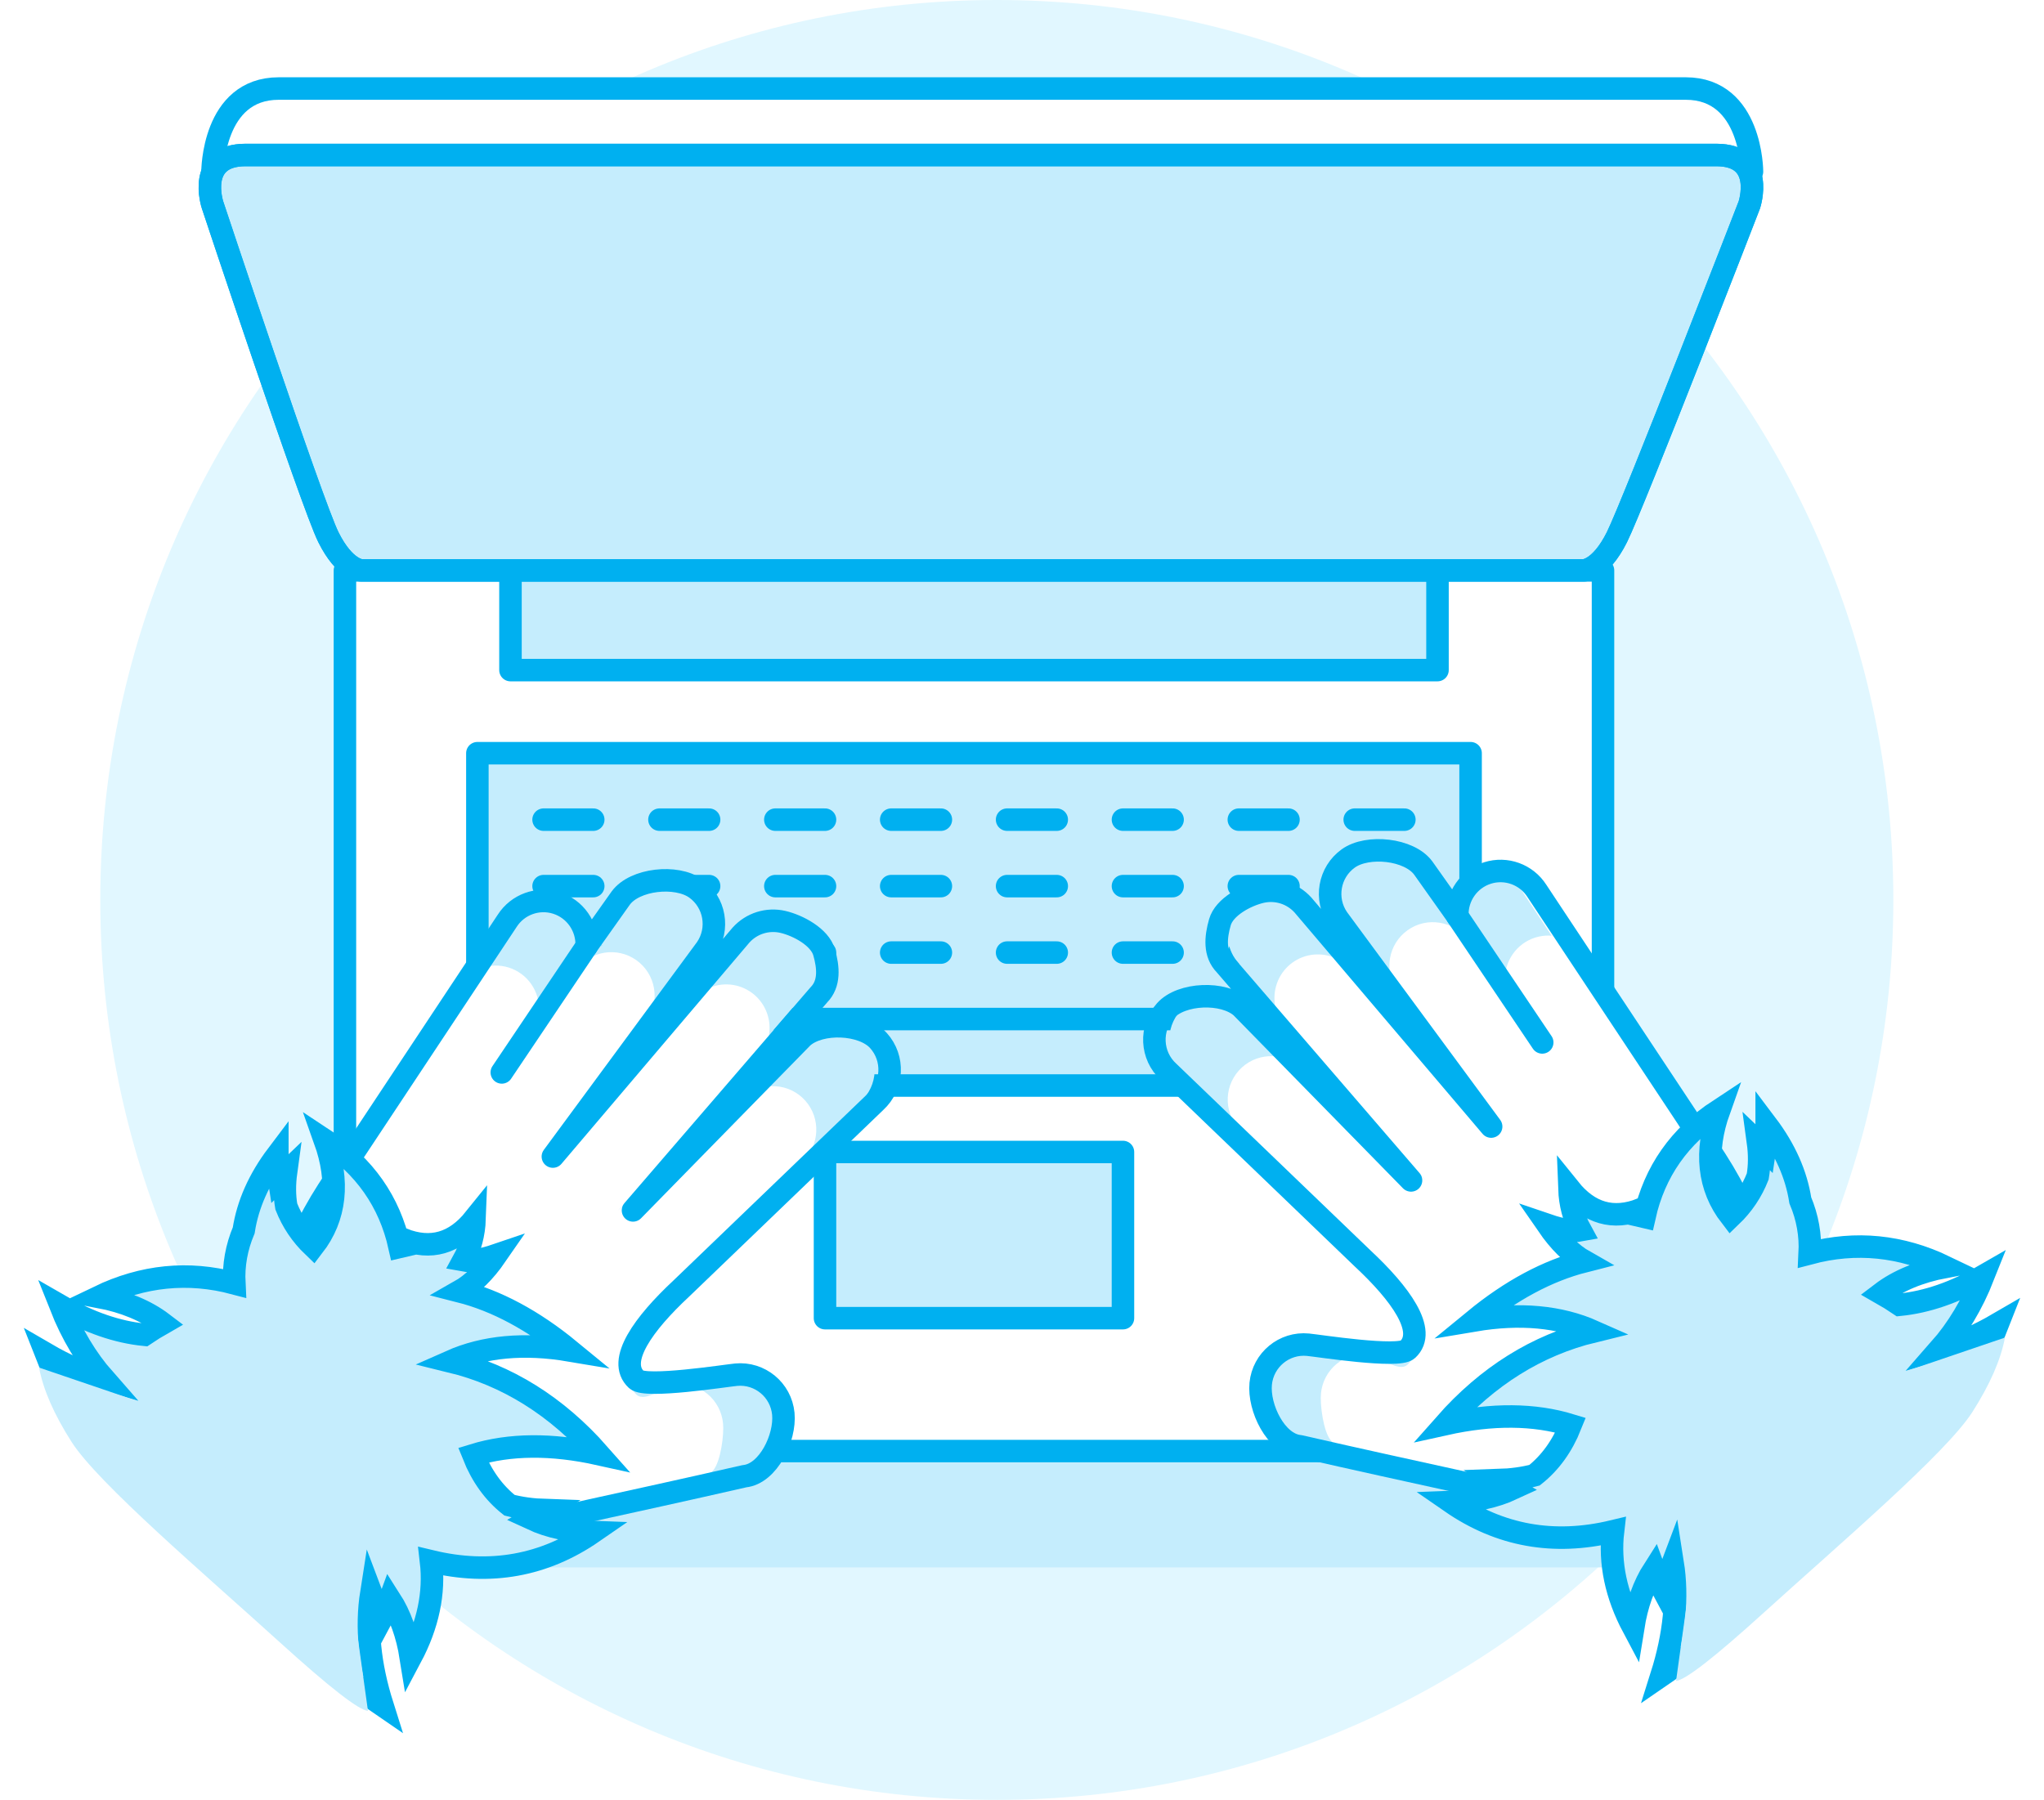 <?xml version="1.0" encoding="UTF-8"?>
<svg width="109px" height="96px" viewBox="0 0 109 96" version="1.1" xmlns="http://www.w3.org/2000/svg" xmlns:xlink="http://www.w3.org/1999/xlink">
    <title>ICONE_REALISER</title>
    <defs>
        <filter color-interpolation-filters="auto" id="filter-1">
            <feColorMatrix in="SourceGraphic" type="matrix" values="0 0 0 0 0 0 0 0 0 0.69 0 0 0 0 0.941 0 0 0 1 0"></feColorMatrix>
        </filter>
    </defs>
    <g id="Desktop" stroke="none" stroke-width="1" fill="none" fill-rule="evenodd">
        <g id="Assets" transform="translate(-602, -6734)">
            <g id="ICONE_REALISER" transform="translate(602.99, 6734)">
                <path d="M4.358,48 C4.358,74.51 25.763,96 52.167,96 C78.572,96 99.976,74.51 99.976,48 C99.976,21.49 78.572,0 52.167,0 C25.763,0 4.358,21.49 4.358,48 Z" id="Path" fill="#E1F7FF" fill-rule="nonzero"></path>
                <polygon id="Path" fill="#C5EDFD" fill-rule="nonzero" points="17.404 36.628 84.493 36.628 84.493 83.6 17.404 83.6"></polygon>
                <path d="M92.438,9.154 C92.438,9.154 92.438,4.722 88.907,4.722 L13.873,4.722 C10.343,4.722 10.343,9.154 10.343,9.154 L92.438,9.154 Z" id="Path" stroke="#00B0F0" stroke-width="1.2" fill="#FFFFFF" fill-rule="nonzero" stroke-linecap="round" stroke-linejoin="round"></path>
                <path d="M92.297,10.926 C92.297,10.926 86.118,26.88 85.235,28.651 C84.351,30.422 83.469,30.424 83.469,30.424 L18.287,30.424 C18.287,30.424 17.404,30.424 16.522,28.651 C15.64,26.879 10.343,10.926 10.343,10.926 C10.343,10.926 9.459,8.267 12.108,8.267 L90.534,8.267 C93.18,8.267 92.297,10.926 92.297,10.926 Z" id="Path" stroke="#00B0F0" stroke-width="1.2" fill="#C5EDFD" fill-rule="nonzero"></path>
                <polygon id="Path" stroke="#00B0F0" stroke-width="1.2" fill="#FFFFFF" fill-rule="nonzero" stroke-linecap="round" stroke-linejoin="round" points="17.404 30.424 84.493 30.424 84.493 77.396 17.404 77.396"></polygon>
                <polygon id="Path" stroke="#00B0F0" stroke-width="1.2" fill="#C5EDFD" fill-rule="nonzero" stroke-linecap="round" stroke-linejoin="round" points="24.467 40.174 77.432 40.174 77.432 57.899 24.467 57.899"></polygon>
                <polygon id="Path" stroke="#00B0F0" stroke-width="1.2" fill="#C5EDFD" fill-rule="nonzero" stroke-linecap="round" stroke-linejoin="round" points="43.005 61.444 58.894 61.444 58.894 70.307 43.005 70.307"></polygon>
                <polygon id="Path" stroke="#00B0F0" stroke-width="1.2" fill="#C5EDFD" fill-rule="nonzero" stroke-linecap="round" stroke-linejoin="round" points="26.232 30.424 75.667 30.424 75.667 35.741 26.232 35.741"></polygon>
                <path d="M92.297,10.926 C92.297,10.926 86.118,26.88 85.235,28.651 C84.351,30.422 83.469,30.424 83.469,30.424 L18.287,30.424 C18.287,30.424 17.404,30.424 16.522,28.651 C15.64,26.879 10.343,10.926 10.343,10.926 C10.343,10.926 9.459,8.267 12.108,8.267 L90.534,8.267 C93.18,8.267 92.297,10.926 92.297,10.926 Z" id="Path" stroke="#00B0F0" stroke-width="1.2" stroke-linecap="round" stroke-linejoin="round"></path>
                <line x1="27.997" y1="43.718" x2="30.646" y2="43.718" id="Path" stroke="#00B0F0" stroke-width="1.2" stroke-linecap="round" stroke-linejoin="round"></line>
                <line x1="34.177" y1="43.718" x2="36.825" y2="43.718" id="Path" stroke="#00B0F0" stroke-width="1.2" stroke-linecap="round" stroke-linejoin="round"></line>
                <line x1="40.356" y1="43.718" x2="43.005" y2="43.718" id="Path" stroke="#00B0F0" stroke-width="1.2" stroke-linecap="round" stroke-linejoin="round"></line>
                <line x1="46.535" y1="43.718" x2="49.184" y2="43.718" id="Path" stroke="#00B0F0" stroke-width="1.2" stroke-linecap="round" stroke-linejoin="round"></line>
                <line x1="52.715" y1="43.718" x2="55.363" y2="43.718" id="Path" stroke="#00B0F0" stroke-width="1.2" stroke-linecap="round" stroke-linejoin="round"></line>
                <line x1="58.894" y1="43.718" x2="61.541" y2="43.718" id="Path" stroke="#00B0F0" stroke-width="1.2" stroke-linecap="round" stroke-linejoin="round"></line>
                <line x1="65.073" y1="43.718" x2="67.721" y2="43.718" id="Path" stroke="#00B0F0" stroke-width="1.2" stroke-linecap="round" stroke-linejoin="round"></line>
                <line x1="71.253" y1="43.718" x2="73.9" y2="43.718" id="Path" stroke="#00B0F0" stroke-width="1.2" stroke-linecap="round" stroke-linejoin="round"></line>
                <line x1="27.997" y1="47.263" x2="30.646" y2="47.263" id="Path" stroke="#00B0F0" stroke-width="1.2" stroke-linecap="round" stroke-linejoin="round"></line>
                <line x1="34.177" y1="47.263" x2="36.825" y2="47.263" id="Path" stroke="#00B0F0" stroke-width="1.2" stroke-linecap="round" stroke-linejoin="round"></line>
                <line x1="40.356" y1="47.263" x2="43.005" y2="47.263" id="Path" stroke="#00B0F0" stroke-width="1.2" stroke-linecap="round" stroke-linejoin="round"></line>
                <line x1="46.535" y1="47.263" x2="49.184" y2="47.263" id="Path" stroke="#00B0F0" stroke-width="1.2" stroke-linecap="round" stroke-linejoin="round"></line>
                <line x1="52.715" y1="47.263" x2="55.363" y2="47.263" id="Path" stroke="#00B0F0" stroke-width="1.2" stroke-linecap="round" stroke-linejoin="round"></line>
                <line x1="58.894" y1="47.263" x2="61.541" y2="47.263" id="Path" stroke="#00B0F0" stroke-width="1.2" stroke-linecap="round" stroke-linejoin="round"></line>
                <line x1="65.073" y1="47.263" x2="67.721" y2="47.263" id="Path" stroke="#00B0F0" stroke-width="1.2" stroke-linecap="round" stroke-linejoin="round"></line>
                <line x1="71.253" y1="47.263" x2="73.9" y2="47.263" id="Path" stroke="#00B0F0" stroke-width="1.2" stroke-linecap="round" stroke-linejoin="round"></line>
                <line x1="27.997" y1="50.808" x2="30.646" y2="50.808" id="Path" stroke="#00B0F0" stroke-width="1.2" stroke-linecap="round" stroke-linejoin="round"></line>
                <line x1="34.177" y1="50.808" x2="36.825" y2="50.808" id="Path" stroke="#00B0F0" stroke-width="1.2" stroke-linecap="round" stroke-linejoin="round"></line>
                <line x1="40.356" y1="50.808" x2="43.005" y2="50.808" id="Path" stroke="#00B0F0" stroke-width="1.2" stroke-linecap="round" stroke-linejoin="round"></line>
                <line x1="46.535" y1="50.808" x2="49.184" y2="50.808" id="Path" stroke="#00B0F0" stroke-width="1.2" stroke-linecap="round" stroke-linejoin="round"></line>
                <line x1="52.715" y1="50.808" x2="55.363" y2="50.808" id="Path" stroke="#00B0F0" stroke-width="1.2" stroke-linecap="round" stroke-linejoin="round"></line>
                <line x1="58.894" y1="50.808" x2="61.541" y2="50.808" id="Path" stroke="#00B0F0" stroke-width="1.2" stroke-linecap="round" stroke-linejoin="round"></line>
                <line x1="65.073" y1="50.808" x2="67.721" y2="50.808" id="Path" stroke="#00B0F0" stroke-width="1.2" stroke-linecap="round" stroke-linejoin="round"></line>
                <line x1="71.253" y1="50.808" x2="73.9" y2="50.808" id="Path" stroke="#00B0F0" stroke-width="1.2" stroke-linecap="round" stroke-linejoin="round"></line>
                <line x1="27.997" y1="54.354" x2="30.646" y2="54.354" id="Path" stroke="#00B0F0" stroke-width="1.2" stroke-linecap="round" stroke-linejoin="round"></line>
                <line x1="34.177" y1="54.354" x2="36.825" y2="54.354" id="Path" stroke="#00B0F0" stroke-width="1.2" stroke-linecap="round" stroke-linejoin="round"></line>
                <line x1="40.356" y1="54.354" x2="61.541" y2="54.354" id="Path" stroke="#00B0F0" stroke-width="1.2" stroke-linecap="round" stroke-linejoin="round"></line>
                <line x1="65.073" y1="54.354" x2="67.721" y2="54.354" id="Path" stroke="#00B0F0" stroke-width="1.2" stroke-linecap="round" stroke-linejoin="round"></line>
                <line x1="71.253" y1="54.354" x2="73.9" y2="54.354" id="Path" stroke="#00B0F0" stroke-width="1.2" stroke-linecap="round" stroke-linejoin="round"></line>
                <g filter="url(#filter-1)" id="Group-19">
                    <g transform="translate(72.894, 60.798)"></g>
                </g>
                <g id="main-singe" transform="translate(60.569, 45.355)">
                    <path d="M6.501,26.885 C6.974,26.494 7.583,26.308 8.192,26.368 C8.761,26.423 13.002,27.088 13.503,26.63 C14.579,25.637 13.897,23.625 11.905,21.769 L1.546,11.809 C0.611,10.949 0.542,9.493 1.391,8.548 C2.24,7.602 3.689,7.521 4.638,8.365 L14.483,17.605 L4.572,6.108 C3.983,5.511 3.762,4.64 3.994,3.832 C4.227,3.024 4.877,2.406 5.693,2.216 C6.509,2.027 7.363,2.295 7.926,2.919 L17.959,14.733 L9.781,3.637 C9.064,2.594 9.314,1.166 10.342,0.43 C11.371,-0.305 12.797,-0.075 13.545,0.947 L15.36,3.509 C15.318,2.465 15.977,1.523 16.969,1.208 C17.961,0.894 19.04,1.286 19.602,2.165 L28.3,15.291 C30.728,18.507 32.648,22.081 33.99,25.885 L36.34,28.751 L26.085,37.224 C24.335,35.089 20.946,34.799 7.749,31.783 C7.139,31.725 6.576,31.425 6.187,30.95 C5.797,30.475 5.611,29.864 5.67,29.251 C5.729,28.639 6.028,27.276 6.501,26.885 Z" id="Path" fill="#C5EDFD" fill-rule="nonzero"></path>
                    <path d="M9.716,27.394 C10.189,27.004 10.797,26.818 11.407,26.878 C11.976,26.933 13.002,27.888 13.503,27.43 C14.579,26.437 13.897,23.625 11.905,21.769 L4.66,15.006 C3.725,14.145 3.656,12.69 4.505,11.744 C5.354,10.799 6.803,10.717 7.752,11.562 L14.483,17.605 L7.071,9.502 C6.482,8.905 6.261,8.034 6.494,7.226 C6.726,6.418 7.376,5.8 8.192,5.61 C9.009,5.421 9.863,5.689 10.425,6.313 L17.959,14.733 L12.941,7.469 C12.224,6.425 12.474,4.997 13.503,4.261 C14.532,3.526 15.958,3.756 16.705,4.778 L18.698,6.954 C18.656,5.91 19.315,4.968 20.307,4.653 C21.299,4.339 22.378,4.731 22.94,5.61 L28.3,15.291 C30.728,18.507 32.648,22.081 33.99,25.885 L36.34,28.751 L26.085,37.224 C24.335,35.089 24.16,35.308 10.963,32.293 C10.353,32.235 9.791,31.935 9.401,31.46 C9.011,30.985 8.825,29.573 8.885,28.961 C8.944,28.349 9.243,27.785 9.716,27.394 Z" id="Path" fill="#FFFFFF" fill-rule="nonzero"></path>
                    <path d="M26.081,37.224 C24.332,35.089 20.942,34.799 7.745,31.783 C6.476,31.659 5.547,29.726 5.67,28.451 C5.794,27.177 6.923,26.244 8.192,26.368 C8.761,26.423 13.002,27.088 13.503,26.63 C14.579,25.637 13.1,23.625 11.108,21.769 L0.749,11.809 C-0.186,10.949 -0.255,9.493 0.594,8.548 C1.443,7.602 3.689,7.521 4.638,8.365 L13.686,17.605 L3.775,6.108 C3.186,5.511 3.263,4.64 3.496,3.832 C3.728,3.024 4.877,2.406 5.693,2.216 C6.509,2.027 7.363,2.295 7.926,2.919 L17.959,14.733 L9.781,3.637 C9.064,2.594 9.314,1.166 10.342,0.43 C11.371,-0.305 13.594,-0.075 14.341,0.947 L16.157,3.509 C16.115,2.465 16.774,1.523 17.766,1.208 C18.758,0.894 19.837,1.286 20.399,2.165 L29.097,15.291 C31.525,18.507 32.648,22.081 33.99,25.885 L36.34,28.751" id="Path" stroke="#00B0F0" stroke-width="1.2" stroke-linecap="round" stroke-linejoin="round"></path>
                    <line x1="16.157" y1="3.515" x2="20.683" y2="10.245" id="Path" stroke="#00B0F0" stroke-width="1.2" stroke-linecap="round" stroke-linejoin="round"></line>
                    <path d="M30.124,13.845 C29.328,16.078 29.533,17.972 30.739,19.53 C31.378,18.918 31.856,18.206 32.175,17.396 C32.273,16.826 32.277,16.212 32.187,15.554 C32.318,15.678 32.443,15.803 32.564,15.928 C32.627,15.52 32.658,15.093 32.657,14.645 C33.633,15.938 34.229,17.279 34.445,18.667 C34.83,19.582 34.998,20.524 34.948,21.492 C37.407,20.839 39.816,21.08 42.174,22.215 C40.796,22.479 39.66,22.95 38.767,23.629 C39.089,23.812 39.415,24.015 39.744,24.238 C41.192,24.094 42.682,23.58 44.214,22.697 C43.613,24.217 42.83,25.525 41.866,26.62 C42.887,26.328 43.927,25.873 44.986,25.256 C43.064,30.171 39.455,33.081 34.159,33.987 C33.72,36.013 32.842,37.801 31.527,39.349 C30.464,41.142 28.97,42.696 27.045,44.013 C27.731,41.841 27.929,39.838 27.64,38.004 C27.452,38.495 27.312,39.034 27.217,39.62 C26.988,39.194 26.796,38.769 26.643,38.345 C26.1,39.19 25.73,40.223 25.535,41.444 C24.618,39.719 24.259,38.011 24.457,36.32 C21.299,37.08 18.42,36.561 15.822,34.765 C17.075,34.722 18.163,34.487 19.087,34.058 C18.836,33.916 18.589,33.761 18.344,33.594 C19.043,33.571 19.686,33.483 20.273,33.329 C21.11,32.667 21.752,31.776 22.199,30.657 C20.257,30.062 18.025,30.044 15.503,30.603 C17.762,28.042 20.401,26.394 23.419,25.658 C21.616,24.857 19.495,24.661 17.057,25.072 C19.007,23.47 20.966,22.419 22.934,21.919 C22.247,21.53 21.594,20.886 20.974,19.987 C21.743,20.249 22.327,20.342 22.723,20.267 C22.359,19.604 22.163,18.865 22.133,18.049 C23.191,19.365 24.465,19.729 25.954,19.143 L25.899,19.475 C25.982,19.491 26.061,19.509 26.138,19.53 C26.673,17.132 28.003,15.237 30.124,13.845 Z" id="Combined-Shape" stroke="#00B0F0" stroke-width="1.2" fill="#C5EDFD"></path>
                    <path d="M28.483,31.477 L35.393,31.644 L43.67,33.215 L48.458,35.892 C47.435,36.516 46.065,36.971 44.348,37.257 C41.772,37.686 34.366,36.701 29.008,36.159 C25.437,35.798 23.472,35.449 23.114,35.11 L28.483,31.477 Z" id="Rectangle" fill="#C5EDFD" transform="translate(35.786, 34.42) rotate(-48) translate(-35.786, -34.42) "></path>
                </g>
                <g id="main-singe" transform="translate(23.226, 69.858) scale(-1, 1) translate(-23.226, -69.858) translate(0, 46.955)">
                    <path d="M6.501,26.885 C6.974,26.494 7.583,26.308 8.192,26.368 C8.761,26.423 13.002,27.088 13.503,26.63 C14.579,25.637 13.897,23.625 11.905,21.769 L1.546,11.809 C0.611,10.949 0.542,9.493 1.391,8.548 C2.24,7.602 3.689,7.521 4.638,8.365 L14.483,17.605 L4.572,6.108 C3.983,5.511 3.762,4.64 3.994,3.832 C4.227,3.024 4.877,2.406 5.693,2.216 C6.509,2.027 7.363,2.295 7.926,2.919 L17.959,14.733 L9.781,3.637 C9.064,2.594 9.314,1.166 10.342,0.43 C11.371,-0.305 12.797,-0.075 13.545,0.947 L15.36,3.509 C15.318,2.465 15.977,1.523 16.969,1.208 C17.961,0.894 19.04,1.286 19.602,2.165 L28.3,15.291 C30.728,18.507 32.648,22.081 33.99,25.885 L36.34,28.751 L26.085,37.224 C24.335,35.089 20.946,34.799 7.749,31.783 C7.139,31.725 6.576,31.425 6.187,30.95 C5.797,30.475 5.611,29.864 5.67,29.251 C5.729,28.639 6.028,27.276 6.501,26.885 Z" id="Path" fill="#C5EDFD" fill-rule="nonzero"></path>
                    <path d="M9.716,27.394 C10.189,27.004 10.797,26.818 11.407,26.878 C11.976,26.933 13.002,27.888 13.503,27.43 C14.579,26.437 13.897,23.625 11.905,21.769 L4.66,15.006 C3.725,14.145 3.656,12.69 4.505,11.744 C5.354,10.799 6.803,10.717 7.752,11.562 L14.483,17.605 L7.071,9.502 C6.482,8.905 6.261,8.034 6.494,7.226 C6.726,6.418 7.376,5.8 8.192,5.61 C9.009,5.421 9.863,5.689 10.425,6.313 L17.959,14.733 L12.941,7.469 C12.224,6.425 12.474,4.997 13.503,4.261 C14.532,3.526 15.958,3.756 16.705,4.778 L18.698,6.954 C18.656,5.91 19.315,4.968 20.307,4.653 C21.299,4.339 22.378,4.731 22.94,5.61 L28.3,15.291 C30.728,18.507 32.648,22.081 33.99,25.885 L36.34,28.751 L26.085,37.224 C24.335,35.089 24.16,35.308 10.963,32.293 C10.353,32.235 9.791,31.935 9.401,31.46 C9.011,30.985 8.825,29.573 8.885,28.961 C8.944,28.349 9.243,27.785 9.716,27.394 Z" id="Path" fill="#FFFFFF" fill-rule="nonzero"></path>
                    <path d="M26.081,37.224 C24.332,35.089 20.942,34.799 7.745,31.783 C6.476,31.659 5.547,29.726 5.67,28.451 C5.794,27.177 6.923,26.244 8.192,26.368 C8.761,26.423 13.002,27.088 13.503,26.63 C14.579,25.637 13.1,23.625 11.108,21.769 L0.749,11.809 C-0.186,10.949 -0.255,9.493 0.594,8.548 C1.443,7.602 3.689,7.521 4.638,8.365 L13.686,17.605 L3.775,6.108 C3.186,5.511 3.263,4.64 3.496,3.832 C3.728,3.024 4.877,2.406 5.693,2.216 C6.509,2.027 7.363,2.295 7.926,2.919 L17.959,14.733 L9.781,3.637 C9.064,2.594 9.314,1.166 10.342,0.43 C11.371,-0.305 13.594,-0.075 14.341,0.947 L16.157,3.509 C16.115,2.465 16.774,1.523 17.766,1.208 C18.758,0.894 19.837,1.286 20.399,2.165 L29.097,15.291 C31.525,18.507 32.648,22.081 33.99,25.885 L36.34,28.751" id="Path" stroke="#00B0F0" stroke-width="1.2" stroke-linecap="round" stroke-linejoin="round"></path>
                    <line x1="16.157" y1="3.515" x2="20.683" y2="10.245" id="Path" stroke="#00B0F0" stroke-width="1.2" stroke-linecap="round" stroke-linejoin="round"></line>
                    <path d="M30.124,13.845 C29.328,16.078 29.533,17.972 30.739,19.53 C31.378,18.918 31.856,18.206 32.175,17.396 C32.273,16.826 32.277,16.212 32.187,15.554 C32.318,15.678 32.443,15.803 32.564,15.928 C32.627,15.52 32.658,15.093 32.657,14.645 C33.633,15.938 34.229,17.279 34.445,18.667 C34.83,19.582 34.998,20.524 34.948,21.492 C37.407,20.839 39.816,21.08 42.174,22.215 C40.796,22.479 39.66,22.95 38.767,23.629 C39.089,23.812 39.415,24.015 39.744,24.238 C41.192,24.094 42.682,23.58 44.214,22.697 C43.613,24.217 42.83,25.525 41.866,26.62 C42.887,26.328 43.927,25.873 44.986,25.256 C43.064,30.171 39.455,33.081 34.159,33.987 C33.72,36.013 32.842,37.801 31.527,39.349 C30.464,41.142 28.97,42.696 27.045,44.013 C27.731,41.841 27.929,39.838 27.64,38.004 C27.452,38.495 27.312,39.034 27.217,39.62 C26.988,39.194 26.796,38.769 26.643,38.345 C26.1,39.19 25.73,40.223 25.535,41.444 C24.618,39.719 24.259,38.011 24.457,36.32 C21.299,37.08 18.42,36.561 15.822,34.765 C17.075,34.722 18.163,34.487 19.087,34.058 C18.836,33.916 18.589,33.761 18.344,33.594 C19.043,33.571 19.686,33.483 20.273,33.329 C21.11,32.667 21.752,31.776 22.199,30.657 C20.257,30.062 18.025,30.044 15.503,30.603 C17.762,28.042 20.401,26.394 23.419,25.658 C21.616,24.857 19.495,24.661 17.057,25.072 C19.007,23.47 20.966,22.419 22.934,21.919 C22.247,21.53 21.594,20.886 20.974,19.987 C21.743,20.249 22.327,20.342 22.723,20.267 C22.359,19.604 22.163,18.865 22.133,18.049 C23.191,19.365 24.465,19.729 25.954,19.143 L25.899,19.475 C25.982,19.491 26.061,19.509 26.138,19.53 C26.673,17.132 28.003,15.237 30.124,13.845 Z" id="Combined-Shape" stroke="#00B0F0" stroke-width="1.2" fill="#C5EDFD"></path>
                    <path d="M28.483,31.477 L35.393,31.644 L43.67,33.215 L48.458,35.892 C47.435,36.516 46.065,36.971 44.348,37.257 C41.772,37.686 34.366,36.701 29.008,36.159 C25.437,35.798 23.472,35.449 23.114,35.11 L28.483,31.477 Z" id="Rectangle" fill="#C5EDFD" transform="translate(35.786, 34.42) rotate(-48) translate(-35.786, -34.42) "></path>
                </g>
            </g>
        </g>
    </g>
</svg>